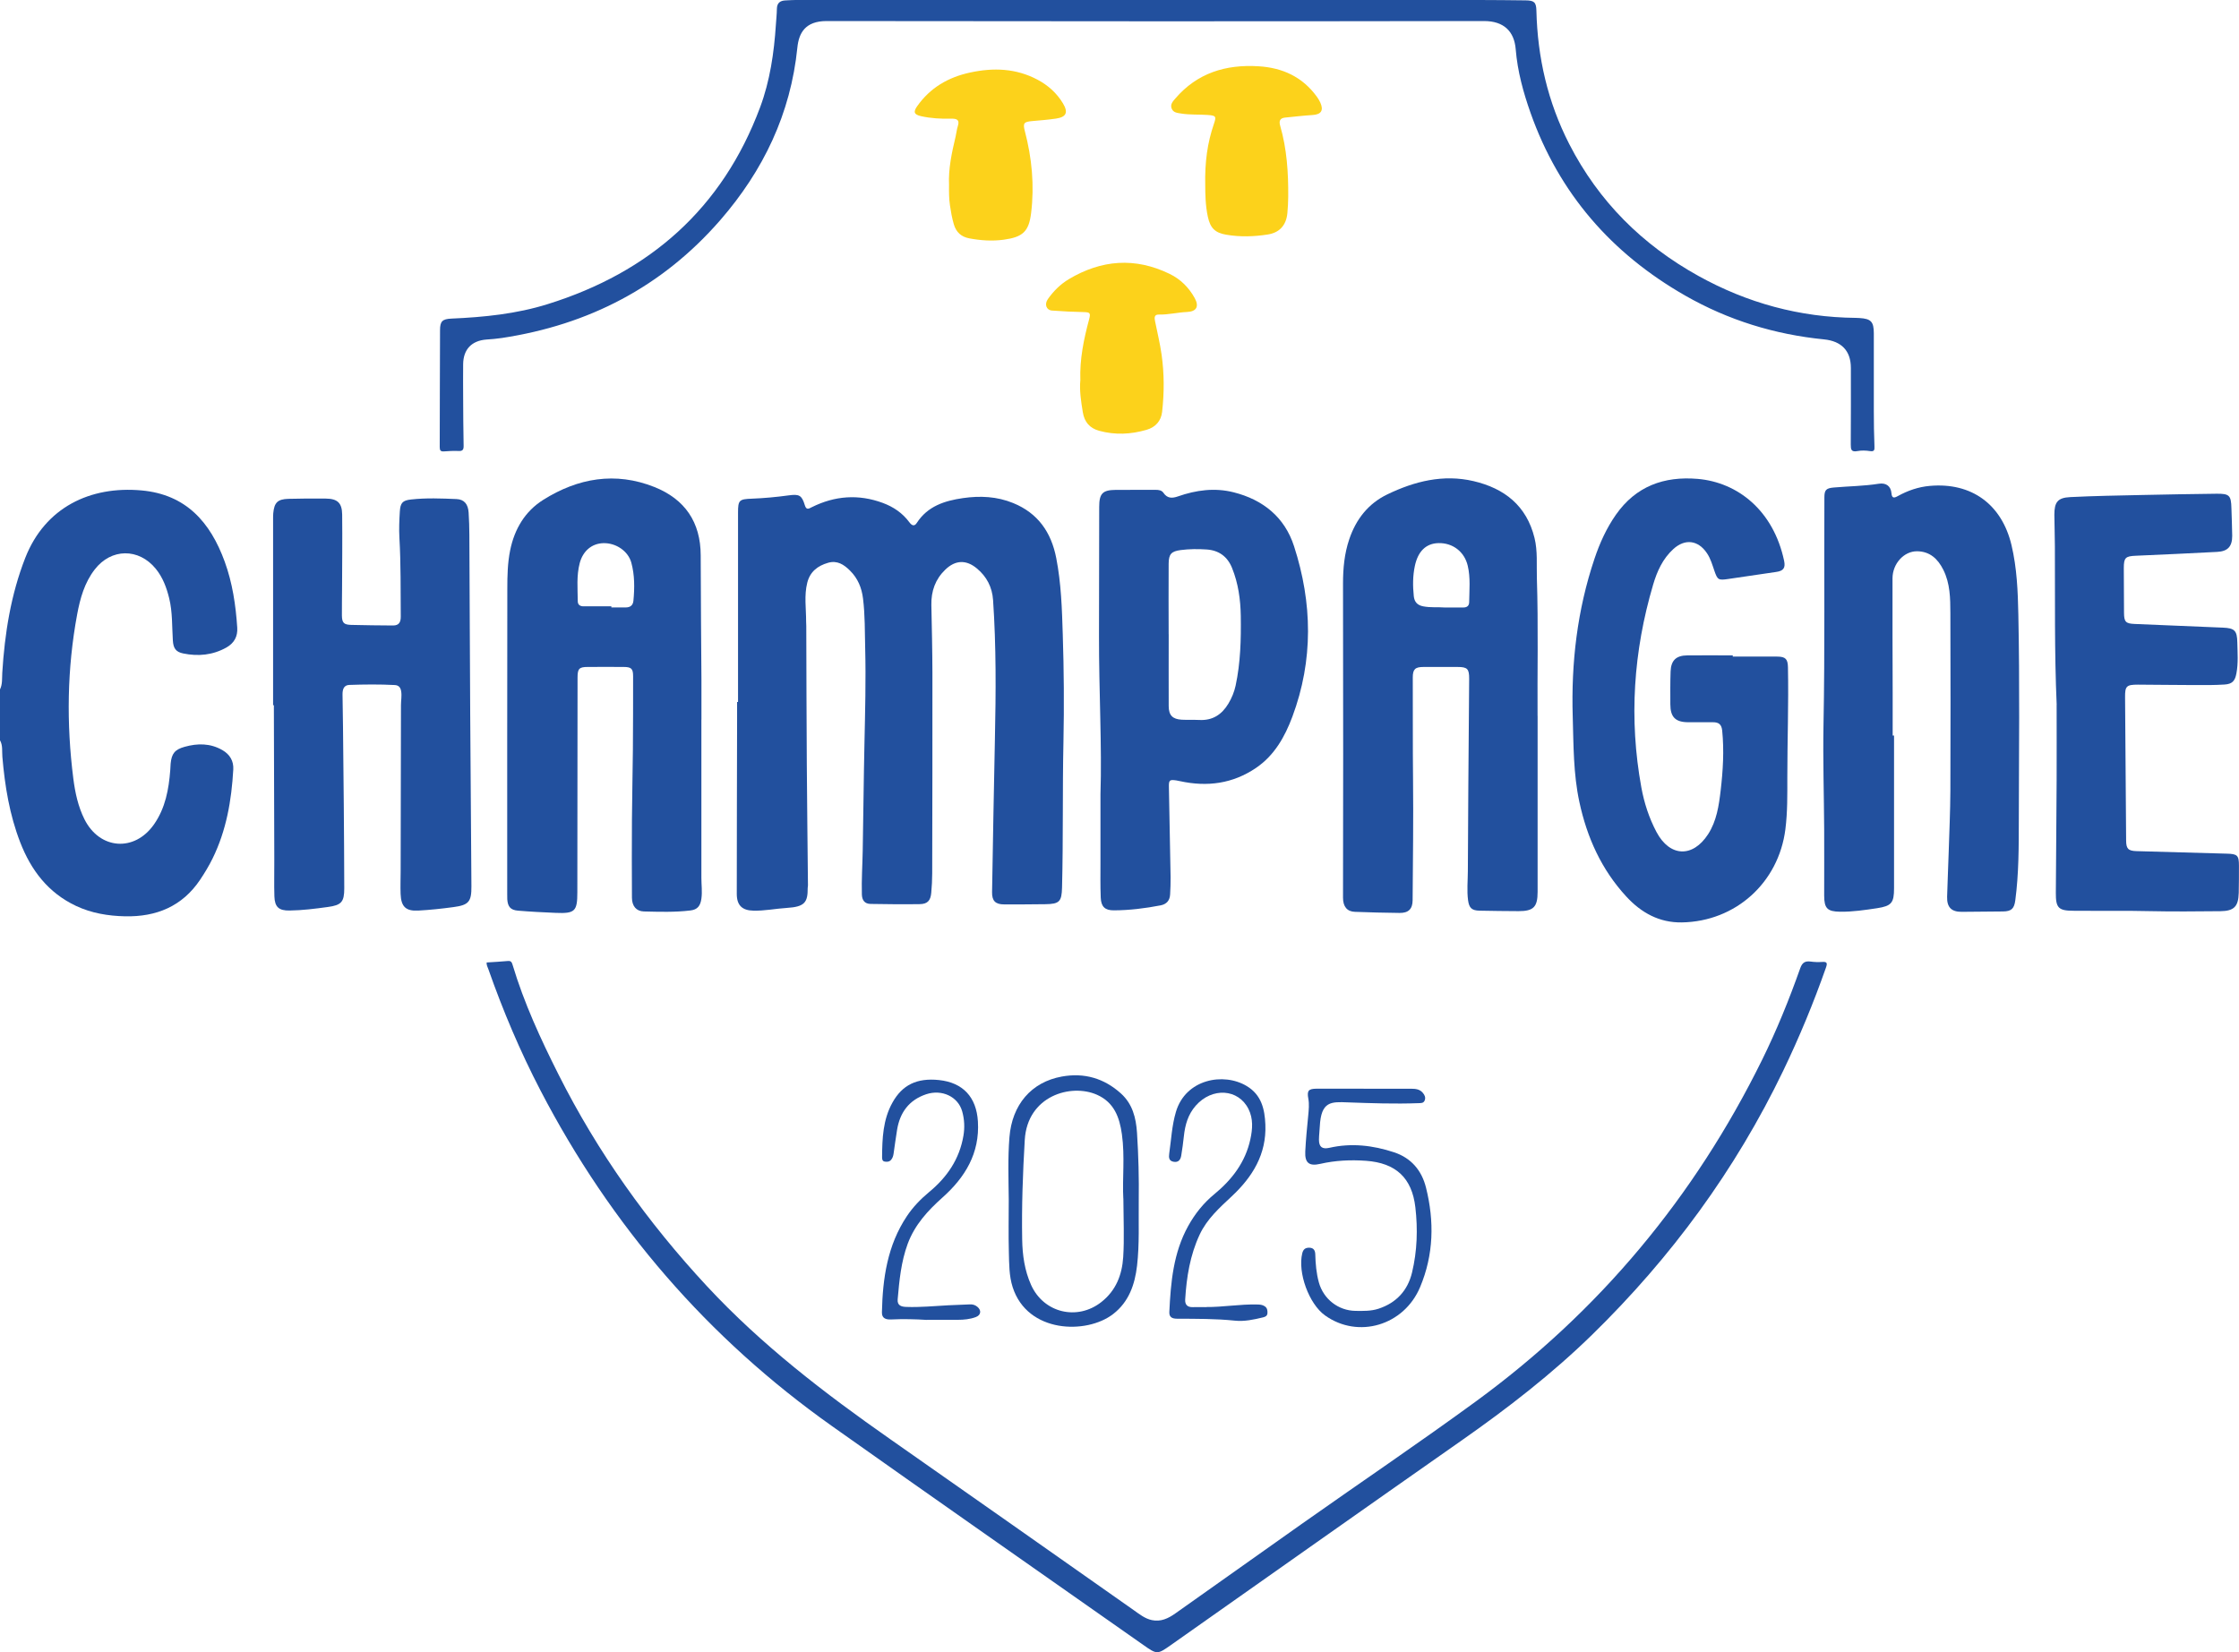 <?xml version="1.0" encoding="UTF-8"?>
<svg xmlns="http://www.w3.org/2000/svg" id="Calque_1" data-name="Calque 1" viewBox="0 0 425.27 313.89">
  <defs>
    <style>
      .cls-1 {
        fill: #22509e;
      }

      .cls-1, .cls-2 {
        stroke-width: 0px;
      }

      .cls-2 {
        fill: #fcd21b;
      }
    </style>
  </defs>
  <path class="cls-1" d="M0,130.98c.49-1,.37-2.09.43-3.14.46-7.49,1.63-14.86,4.37-21.86,3.76-9.58,12.33-13.69,22.07-12.81,8.48.76,13.09,6.06,15.81,13.53,1.47,4.04,2.1,8.26,2.38,12.54.11,1.67-.57,2.93-2.05,3.77-2.6,1.46-5.37,1.72-8.23,1.13-1.38-.29-1.86-.97-1.95-2.48-.17-2.66-.05-5.35-.69-7.98-.5-2.03-1.2-3.96-2.55-5.62-3.23-3.97-8.48-3.92-11.6.13-1.94,2.51-2.76,5.46-3.33,8.5-1.93,10.37-2.06,20.8-.73,31.25.34,2.65.9,5.27,2.11,7.7,2.9,5.79,9.53,6.26,13.22.96,2.16-3.1,2.8-6.65,3.08-10.31.03-.4.03-.8.07-1.2.18-1.92.79-2.69,2.65-3.21,2.47-.69,4.88-.7,7.19.63,1.42.82,2.15,2.08,2.06,3.67-.33,5.86-1.31,11.58-3.93,16.91-.69,1.4-1.49,2.73-2.36,4.03-3.41,5.09-8.34,7.09-14.28,6.96-3.21-.07-6.35-.59-9.29-1.97-5.31-2.5-8.56-6.79-10.62-12.11-2.02-5.22-2.91-10.68-3.38-16.23-.09-1.05.11-2.16-.46-3.15v-9.6Z"></path>
  <path class="cls-1" d="M140.18,133.38c0-12,0-23.99,0-35.99,0-2.37.22-2.56,2.59-2.65,2.36-.09,4.7-.31,7.04-.63,2-.27,2.48-.03,3.06,1.88.29.98.77.64,1.33.36,4.37-2.17,8.85-2.51,13.46-.81,2.03.75,3.76,1.92,5.06,3.68.43.58.93.88,1.41.13,2.06-3.19,5.27-4.21,8.77-4.72,3.26-.47,6.46-.32,9.54.94,4.71,1.92,7.23,5.56,8.18,10.45.94,4.81,1.09,9.67,1.24,14.55.22,6.75.27,13.51.13,20.26-.2,9.27-.03,18.54-.27,27.81-.07,2.65-.5,3.11-3.18,3.14-2.6.03-5.2.05-7.8.04-1.67,0-2.34-.66-2.31-2.34.17-9.71.33-19.42.54-29.13.19-8.79.25-17.58-.35-26.36-.17-2.44-1.21-4.45-3.08-6-2.03-1.69-4.09-1.61-6,.24-1.89,1.82-2.69,4.08-2.64,6.7.09,4.31.19,8.63.2,12.95.01,12.67-.01,25.35-.04,38.02,0,1.24-.07,2.48-.18,3.71-.13,1.5-.72,2.14-2.19,2.16-3.12.05-6.24.01-9.35-.04-1.12-.02-1.61-.72-1.64-1.81-.08-2.76.11-5.51.16-8.27.13-6.79.18-13.58.33-20.37.13-6.03.29-12.07.14-18.1-.08-3.15-.02-6.31-.41-9.46-.25-2.05-.99-3.85-2.48-5.32-1.16-1.15-2.42-1.98-4.16-1.48-1.98.57-3.42,1.69-3.95,3.77-.62,2.45-.21,4.93-.22,7.4,0,.28.03.56.03.84.03,8.76.04,17.51.1,26.27.05,7.67.15,15.35.22,23.02,0,.16-.05.32-.05.47.02,2.74-.55,3.59-3.97,3.8-2.11.13-4.2.57-6.33.52-2.14-.04-3.17-1.01-3.17-3.18,0-11.04.04-22.07.06-33.11,0-1.12,0-2.24,0-3.35.06,0,.11,0,.17,0Z"></path>
  <path class="cls-1" d="M133.22,136.68c0,10.04,0,20.07,0,30.11,0,1.32.19,2.63,0,3.95-.19,1.36-.74,2.07-2.07,2.23-2.95.36-5.91.26-8.86.19-1.44-.04-2.25-1.03-2.26-2.6-.03-4.96-.03-9.92,0-14.87.03-4.43.14-8.87.18-13.3.04-4.64.04-9.28.04-13.92,0-1.43-.33-1.75-1.78-1.76-2.28-.02-4.56-.01-6.84,0-1.62,0-1.93.33-1.93,2-.01,13.6-.03,27.19-.04,40.79,0,3.63-.45,4.08-4.1,3.93-2.39-.1-4.79-.22-7.17-.42-1.43-.12-1.94-.75-2.04-2.17-.02-.32-.01-.64-.01-.96,0-19.35-.01-38.71.02-58.06,0-2.43.05-4.87.54-7.28.82-4.03,2.82-7.4,6.27-9.57,6.6-4.15,13.71-5.4,21.14-2.44,5.77,2.31,8.77,6.66,8.78,12.99.01,7.88.09,15.75.14,23.63.01,2.52,0,5.04,0,7.55ZM116.12,115.18c0,.07,0,.15,0,.22.92,0,1.83,0,2.75,0,.84,0,1.36-.41,1.44-1.27.23-2.43.25-4.87-.4-7.24-.61-2.21-2.92-3.76-5.31-3.7-2.18.06-3.87,1.46-4.49,3.79-.63,2.39-.39,4.83-.37,7.26,0,.66.45.96,1.13.95,1.75-.02,3.5,0,5.25,0Z"></path>
  <path class="cls-1" d="M292.05,135.99c0,12.02,0,22.73,0,33.45,0,2.86-.77,3.66-3.6,3.66-2.48,0-4.95-.05-7.43-.09-1.47-.03-1.98-.51-2.18-1.98-.24-1.83-.05-3.67-.04-5.5.04-5.36.05-10.71.09-16.07.05-6.83.11-13.67.16-20.5.01-1.9-.34-2.25-2.21-2.25-2.16,0-4.32,0-6.48,0-1.56,0-2.02.43-2.02,1.99.03,6.44-.02,12.87.05,19.31.08,7.67-.02,15.35-.08,23.02-.01,1.67-.8,2.43-2.47,2.41-2.84-.03-5.67-.1-8.5-.21-1.48-.05-2.25-1-2.25-2.67,0-9.07.03-18.15.03-27.22,0-10.83-.03-21.67-.03-32.5,0-2.85.26-5.66,1.18-8.38,1.28-3.81,3.62-6.8,7.24-8.54,5.17-2.49,10.6-3.86,16.36-2.52,5.89,1.38,10.08,4.67,11.59,10.79.62,2.52.37,5.09.45,7.64.29,9.15.07,18.31.13,26.16ZM274.4,115.41c1.33,0,2.44,0,3.56,0,.67,0,1.08-.32,1.09-1,.03-2.31.27-4.64-.27-6.92-.63-2.69-2.86-4.38-5.58-4.31-2.35.06-3.88,1.56-4.47,4.35-.4,1.9-.4,3.8-.2,5.72.11,1.09.66,1.72,1.77,1.94,1.43.28,2.87.12,4.09.22Z"></path>
  <path class="cls-1" d="M359.75,139.75c0,9.67,0,19.35,0,29.02,0,2.75-.48,3.35-3.21,3.77-2.33.35-4.66.7-7.03.67-2.41-.03-3.03-.62-3.03-3.07,0-4.2.02-8.4,0-12.59-.04-6.59-.25-13.19-.13-19.78.28-14.43.1-28.86.17-43.29,0-1.39.34-1.73,1.75-1.86,2.86-.25,5.74-.27,8.59-.72,1.4-.22,2.29.48,2.4,1.81.08,1.01.55.9,1.18.55,1.91-1.06,3.93-1.76,6.11-1.95,7.93-.7,13.67,3.51,15.51,11.25,1.03,4.35,1.21,8.77,1.3,13.2.27,13.03.12,26.06.09,39.1-.01,5.07,0,10.15-.67,15.19-.21,1.58-.74,2.09-2.33,2.11-2.6.03-5.2.03-7.8.07-1.96.03-2.87-.83-2.82-2.84.08-2.83.21-5.67.3-8.5.12-3.87.3-7.74.32-11.62.04-11.27.04-22.55,0-33.82-.01-2.78-.04-5.6-1.34-8.2-1.04-2.08-2.56-3.5-4.99-3.52-2.49-.02-4.66,2.36-4.66,5.15-.03,7.24.02,14.47.03,21.71,0,2.72,0,5.43,0,8.15.09,0,.18,0,.26,0Z"></path>
  <path class="cls-1" d="M51.87,133.97c0-3.6,0-7.19,0-10.79,0-8.2,0-16.39,0-24.59,0-.36,0-.72.03-1.08.19-2.03.82-2.68,2.88-2.74,2.36-.07,4.72-.07,7.08-.05,2.22.02,3.1.8,3.13,3.02.05,4.72,0,9.43-.02,14.15,0,1.68-.05,3.36-.03,5.04.02,1.4.37,1.76,1.81,1.79,2.64.07,5.27.09,7.91.11,1.14,0,1.47-.65,1.46-1.72-.04-5,.03-9.99-.26-14.98-.09-1.63-.02-3.28.08-4.91.1-1.68.5-2.15,2.14-2.33,2.87-.32,5.75-.2,8.62-.08,1.48.06,2.21.97,2.31,2.57.09,1.39.13,2.79.14,4.19.06,11.35.09,22.71.16,34.06.06,10.91.16,21.82.23,32.74.02,2.94-.5,3.57-3.42,3.96-2.22.3-4.44.54-6.68.66-2.37.13-3.26-.76-3.35-3.16-.05-1.44,0-2.88.01-4.32.02-10.51.05-21.03.06-31.54,0-.88.18-1.74.04-2.63-.12-.76-.48-1.16-1.23-1.2-2.88-.15-5.75-.12-8.63-.02-1.08.04-1.29.92-1.28,1.83.03,2.04.07,4.07.09,6.11.05,5,.11,9.99.15,14.99.04,5.24.08,10.47.09,15.71,0,2.6-.54,3.2-3.13,3.55-2.41.33-4.83.64-7.27.67-2.02.03-2.8-.66-2.87-2.67-.08-2.36,0-4.72-.02-7.07-.02-9.52-.05-19.03-.08-28.55,0-.24,0-.48,0-.72-.05,0-.11,0-.16,0Z"></path>
  <path class="cls-1" d="M329.11,124.74c2.84,0,5.67-.02,8.51,0,1.54.02,1.95.49,1.98,2.04.14,6.95-.12,13.9-.12,20.85,0,3.32.05,6.63-.37,9.93-1.29,10.13-9.45,17.51-19.66,17.68-4.27.07-7.69-1.81-10.53-4.89-4.74-5.13-7.49-11.24-8.94-18-1.15-5.35-1.1-10.79-1.26-16.22-.31-10.22.86-20.24,4.13-29.97.99-2.96,2.27-5.79,4.07-8.37,3.8-5.42,9.12-7.35,15.53-6.81,7.59.65,14.39,5.99,16.42,15.56.29,1.37-.14,1.93-1.52,2.12-3.04.44-6.08.89-9.12,1.34-1.84.27-2.01.17-2.61-1.58-.39-1.13-.71-2.28-1.39-3.3-1.67-2.51-4.17-2.83-6.39-.82-2.02,1.84-3.1,4.23-3.85,6.78-3.74,12.66-4.61,25.49-2.24,38.5.54,2.96,1.46,5.8,2.87,8.47,2.51,4.75,6.87,4.97,9.81.44,1.63-2.52,2.05-5.44,2.39-8.33.44-3.77.67-7.55.29-11.35-.12-1.2-.66-1.6-1.76-1.6-1.56.01-3.12,0-4.68,0-2.43,0-3.41-.97-3.41-3.41,0-2.08-.03-4.16.05-6.24.08-2.11,1.06-3.03,3.18-3.05,2.88-.03,5.75,0,8.63,0,0,.07,0,.14,0,.2Z"></path>
  <path class="cls-1" d="M209.02,150.89c.3-9.01-.3-19.56-.28-30.11.02-8.16.03-16.31.04-24.47,0-2.56.64-3.22,3.16-3.24,2.52-.02,5.04,0,7.56-.01.59,0,1.15.08,1.49.58.73,1.07,1.64,1.05,2.74.67,3.46-1.21,6.98-1.69,10.59-.78,5.59,1.41,9.68,4.73,11.46,10.22,3.5,10.79,3.7,21.66-.31,32.41-1.43,3.82-3.4,7.34-6.89,9.72-4.42,3.01-9.28,3.65-14.43,2.53-.23-.05-.47-.11-.7-.14-1.31-.19-1.46-.08-1.43,1.28.1,5.71.22,11.42.32,17.13.02,1.08-.04,2.16-.09,3.23-.05,1.15-.67,1.87-1.79,2.09-2.95.57-5.92.94-8.92.95-1.66,0-2.4-.68-2.47-2.42-.09-2.24-.05-4.48-.05-6.72,0-3.8,0-7.6,0-12.94ZM221.98,120.5c0,4.55-.02,9.11,0,13.66.01,1.74.74,2.47,2.47,2.57,1.12.06,2.24,0,3.35.05,2.51.13,4.27-1.02,5.52-3.11.64-1.07,1.11-2.21,1.37-3.42.94-4.36,1.04-8.79.98-13.23-.05-3.14-.48-6.2-1.66-9.12-.88-2.18-2.52-3.36-4.84-3.51-1.63-.11-3.28-.1-4.91.11-1.78.24-2.27.75-2.29,2.58-.03,4.47-.01,8.95,0,13.42Z"></path>
  <path class="cls-1" d="M390.64,133.89c-.44-10.03-.29-20.07-.34-30.1,0-2-.09-4-.1-5.99,0-2.4.62-3.24,3.01-3.36,4.55-.23,9.1-.3,13.65-.4,4.71-.1,9.43-.19,14.14-.24,2.45-.03,2.77.33,2.83,2.73.04,1.76.14,3.51.15,5.27,0,2.03-.85,2.95-2.87,3.05-5.15.27-10.29.51-15.44.73-1.96.08-2.28.37-2.28,2.34.01,2.84.02,5.68.04,8.52.01,1.71.34,2.03,2.01,2.1,5.59.23,11.17.46,16.76.7,2.23.09,2.71.55,2.75,2.82.04,1.95.2,3.92-.17,5.86-.27,1.46-.79,2.04-2.29,2.13-1.87.12-3.75.11-5.63.1-3.6,0-7.19-.07-10.79-.08-2.17,0-2.46.28-2.44,2.39.06,9.07.13,18.14.2,27.22.01,1.57.39,1.97,1.99,2.02,5.71.17,11.42.33,17.13.48,2.01.05,2.31.32,2.31,2.29,0,1.72,0,3.44-.04,5.16-.07,2.6-.89,3.45-3.49,3.48-4.48.04-8.96.09-13.43-.01-4.52-.11-9.03-.02-13.55-.07-.28,0-.56,0-.84,0-2.92,0-3.45-.51-3.43-3.4.04-7.15.12-14.31.15-21.46.02-4.75,0-9.51,0-14.26Z"></path>
  <path class="cls-1" d="M219.83,0c20.4,0,40.79,0,61.19,0,2.92,0,5.84.04,8.75.07,1.62.02,2.01.35,2.05,1.94.21,8.91,2.16,17.39,6.24,25.36,5.58,10.9,13.88,19.14,24.53,25.05,9.28,5.15,19.24,7.87,29.88,7.97.24,0,.48.02.72.03,2.18.14,2.71.68,2.72,2.9.01,4.92,0,9.84,0,14.76,0,2.24.03,4.48.12,6.71.03.71-.02,1.03-.86.91-.78-.12-1.62-.15-2.39,0-1.18.22-1.25-.32-1.25-1.27.04-4.84.02-9.68.02-14.52,0-3.3-1.82-5.1-5.08-5.43-9.37-.93-18.2-3.64-26.4-8.33-14.01-8.01-23.96-19.44-29.36-34.7-1.38-3.91-2.48-7.91-2.82-12.09-.27-3.39-2.25-5.36-6-5.36-41.63.07-83.26.06-124.89,0-4.08,0-5.27,2.3-5.55,5.04-1.27,12.55-6.45,23.36-14.66,32.8-11.01,12.65-24.96,19.87-41.45,22.37-.99.15-1.98.23-2.98.3-2.78.22-4.36,1.87-4.39,4.68-.02,2.08-.01,4.16,0,6.24.02,3.08.02,6.16.09,9.23.02.77-.18,1.07-.99,1.02-.91-.05-1.84.02-2.75.08-.64.05-.8-.21-.8-.83.03-7.4.02-14.8.06-22.19,0-1.69.43-2.13,2.14-2.21,6.2-.27,12.37-.89,18.31-2.75,19.37-6.04,33.17-18.17,40.34-37.38,1.88-5.05,2.65-10.35,3-15.71.06-1,.18-1.99.19-2.99.01-1.12.6-1.58,1.64-1.62.76-.03,1.52-.09,2.28-.09C174.24,0,197.04,0,219.83,0Z"></path>
  <path class="cls-1" d="M92.43,182.85c1.35-.09,2.71-.15,4.05-.28.61-.06.75.3.88.73,2.17,7.25,5.33,14.09,8.72,20.83,7.43,14.77,16.93,28.09,28.17,40.19,10.37,11.17,22.37,20.37,34.8,29.07,15.45,10.8,30.86,21.67,46.29,32.51,1.08.76,2.12,1.61,3.44,1.89,1.69.36,3.11-.31,4.46-1.27,7.98-5.67,15.97-11.32,23.96-16.97,11.03-7.79,22.22-15.34,33.13-23.31,23.45-17.14,41.5-38.81,54.34-64.85,2.79-5.66,5.16-11.5,7.26-17.44.39-1.1.94-1.41,2-1.27.71.1,1.44.12,2.15.07.95-.07,1.04.22.74,1.07-2.34,6.67-5.04,13.19-8.1,19.56-9.08,18.88-21.3,35.51-36.26,50.14-7.65,7.48-16.08,14-24.83,20.13-18.42,12.9-36.79,25.88-55.18,38.84-2.64,1.86-2.67,1.87-5.32,0-19.71-13.85-39.46-27.64-59.12-41.57-23.62-16.73-41.99-38.06-55.34-63.73-3.87-7.44-7.13-15.15-9.91-23.06-.14-.41-.38-.79-.33-1.29Z"></path>
  <path class="cls-2" d="M228.92,35.25c-.1-4.48.42-8.14,1.64-11.69.5-1.46.4-1.61-1.19-1.72-1.67-.12-3.36,0-5.02-.27-.71-.12-1.49-.15-1.81-.95-.31-.8.23-1.36.7-1.91,4.17-4.86,9.6-6.5,15.79-6.12,4.54.27,8.35,2,11.08,5.77.26.35.49.73.67,1.13.67,1.5.15,2.26-1.47,2.36-1.75.11-3.5.32-5.24.49-.98.1-1.17.69-.92,1.53,1.28,4.42,1.57,8.95,1.53,13.52-.01,1.04-.06,2.08-.16,3.11-.22,2.29-1.48,3.7-3.73,4.05-2.62.41-5.25.49-7.88.04-2.13-.36-3.03-1.27-3.49-3.39-.48-2.2-.49-4.44-.5-5.94Z"></path>
  <path class="cls-2" d="M180.26,35.16c-.15-3.08.52-6.16,1.25-9.23.16-.66.21-1.35.42-1.98.42-1.28-.32-1.42-1.28-1.4-1.92.04-3.83-.06-5.71-.48-1.32-.3-1.52-.79-.73-1.9,2.47-3.5,5.88-5.49,10.04-6.39,4.44-.96,8.72-.81,12.8,1.35,2.02,1.07,3.67,2.55,4.85,4.51,1.03,1.72.64,2.6-1.32,2.89-1.5.22-3.01.34-4.52.47-1.6.14-1.8.4-1.4,1.92,1.34,5.11,1.83,10.29,1.19,15.54-.43,3.55-1.59,4.58-5.21,5.08-2.2.3-4.38.15-6.55-.26-1.53-.29-2.48-1.18-2.92-2.66-.35-1.19-.56-2.4-.74-3.63-.18-1.23-.19-2.47-.17-3.81Z"></path>
  <path class="cls-2" d="M205.2,72.3c-.15-4.09.66-7.87,1.66-11.62.33-1.24.17-1.36-1.07-1.39-1.99-.04-3.98-.14-5.97-.29-1.08-.08-1.49-1.19-.79-2.18,1.07-1.52,2.39-2.83,3.97-3.78,6.2-3.7,12.61-4.2,19.17-1,2.06,1,3.64,2.58,4.75,4.59.88,1.6.34,2.56-1.45,2.64-1.8.08-3.55.53-5.36.49-.92-.02-.85.63-.72,1.27.42,2.11.94,4.21,1.24,6.34.51,3.61.51,7.25.1,10.88-.2,1.74-1.26,2.92-2.96,3.41-2.97.86-5.95,1.01-8.97.19-1.84-.5-2.83-1.69-3.13-3.52-.34-2.05-.65-4.11-.48-6.02Z"></path>
  <path class="cls-1" d="M191.6,227.92c-.04-3.95-.19-7.91.13-11.86.49-6.18,4.14-10.49,9.97-11.54,4.23-.76,8,.32,11.21,3.22,2.2,1.99,2.86,4.62,3.05,7.45.28,4.31.39,8.61.33,12.93-.05,4.11.15,8.23-.32,12.33-.42,3.6-1.56,6.89-4.54,9.19-5.04,3.91-16.28,3.66-19.09-5.11-.69-2.16-.66-4.42-.72-6.65-.09-3.31-.02-6.63-.02-9.95ZM213.36,227.69c-.21-3.67.33-7.96-.27-12.21-.45-3.21-1.47-6.05-4.74-7.5-4.95-2.19-13.22.21-13.71,8.59-.37,6.3-.6,12.6-.49,18.91.05,2.97.46,5.89,1.69,8.63,2.38,5.31,8.77,6.86,13.35,3.25,2.77-2.18,3.93-5.14,4.15-8.55.22-3.51.05-7.03.03-11.13Z"></path>
  <path class="cls-1" d="M259.07,206.84c3,0,5.99,0,8.99,0,.82,0,1.61.09,2.18.77.35.41.58.87.37,1.43-.22.58-.72.52-1.21.54-4.48.17-8.95.01-13.42-.15-3.12-.12-5.06-.26-5.3,4.57-.04.84-.15,1.67-.16,2.51,0,1.4.62,1.86,1.99,1.55,4.17-.95,8.26-.47,12.26.85,3.26,1.07,5.27,3.45,6.08,6.71,1.6,6.4,1.47,12.75-1.12,18.91-3.07,7.3-11.77,9.87-18.05,5.38-3.07-2.19-5.23-8.15-4.33-11.82.19-.76.6-1.07,1.35-1.05.84.02,1.1.56,1.12,1.26.05,1.8.2,3.58.68,5.33.88,3.17,3.68,5.36,6.95,5.41,1.48.02,2.96.06,4.39-.41,3.39-1.12,5.54-3.46,6.36-6.88.98-4.07,1.11-8.25.63-12.39-.65-5.6-3.72-8.42-9.36-8.83-2.92-.21-5.83-.08-8.7.58-2.12.49-2.96-.18-2.85-2.37.11-2.27.34-4.54.56-6.8.1-1.08.22-2.15.02-3.22-.28-1.49.02-1.88,1.55-1.89,3,0,6,0,8.99,0,0,.01,0,.03,0,.04Z"></path>
  <path class="cls-1" d="M229.06,248.31c3.24.03,6.45-.56,9.69-.48.53.01,1.04.03,1.49.35.45.31.52.77.5,1.27-.03.55-.39.72-.85.83-1.75.42-3.53.81-5.33.62-3.66-.38-7.34-.35-11.01-.37-.92,0-1.5-.3-1.45-1.28.27-5.64.76-11.24,3.58-16.33,1.29-2.33,2.92-4.37,4.99-6.07,3.35-2.76,5.88-6.07,6.82-10.41.42-1.94.57-3.89-.35-5.74-1.92-3.86-6.91-4.18-10.02-.65-1.47,1.67-2.03,3.66-2.26,5.81-.13,1.23-.3,2.46-.5,3.68-.13.8-.55,1.35-1.47,1.17-.9-.18-.91-.82-.81-1.57.38-2.64.5-5.29,1.27-7.9,1.84-6.24,9.06-7.57,13.47-4.9,2.77,1.67,3.4,4.37,3.52,7.31.23,5.64-2.45,9.95-6.39,13.63-2.34,2.19-4.71,4.31-6.1,7.29-1.82,3.91-2.48,8.06-2.74,12.3-.06.97.4,1.49,1.43,1.46.84-.03,1.68,0,2.52,0Z"></path>
  <path class="cls-1" d="M176.06,250.76c-2.24-.14-4.47-.2-6.71-.09-.94.05-1.87-.11-1.84-1.34.14-6.46,1.04-12.74,4.74-18.28,1.16-1.74,2.6-3.23,4.21-4.57,3.41-2.81,5.78-6.26,6.53-10.7.27-1.56.19-3.12-.23-4.63-.78-2.8-3.84-4.26-6.85-3.26-3.24,1.09-4.98,3.45-5.52,6.75-.25,1.5-.44,3-.66,4.5-.06.44-.18.86-.48,1.21-.33.38-.76.41-1.21.33-.47-.08-.5-.49-.5-.84.03-3.57.16-7.12,1.96-10.35,1.87-3.38,4.66-4.74,8.85-4.3,4.57.48,7.11,3.26,7.39,7.86.37,6.05-2.43,10.62-6.71,14.44-2.81,2.51-5.28,5.2-6.62,8.8-1.26,3.42-1.6,6.99-1.91,10.57-.1,1.16.69,1.4,1.62,1.43,2.68.1,5.35-.17,8.02-.31,1.36-.07,2.71-.11,4.07-.17.55-.03,1.03.12,1.44.47.8.68.67,1.57-.31,1.94-1.1.41-2.25.52-3.42.52-1.96,0-3.92,0-5.88,0Z"></path>
</svg>
